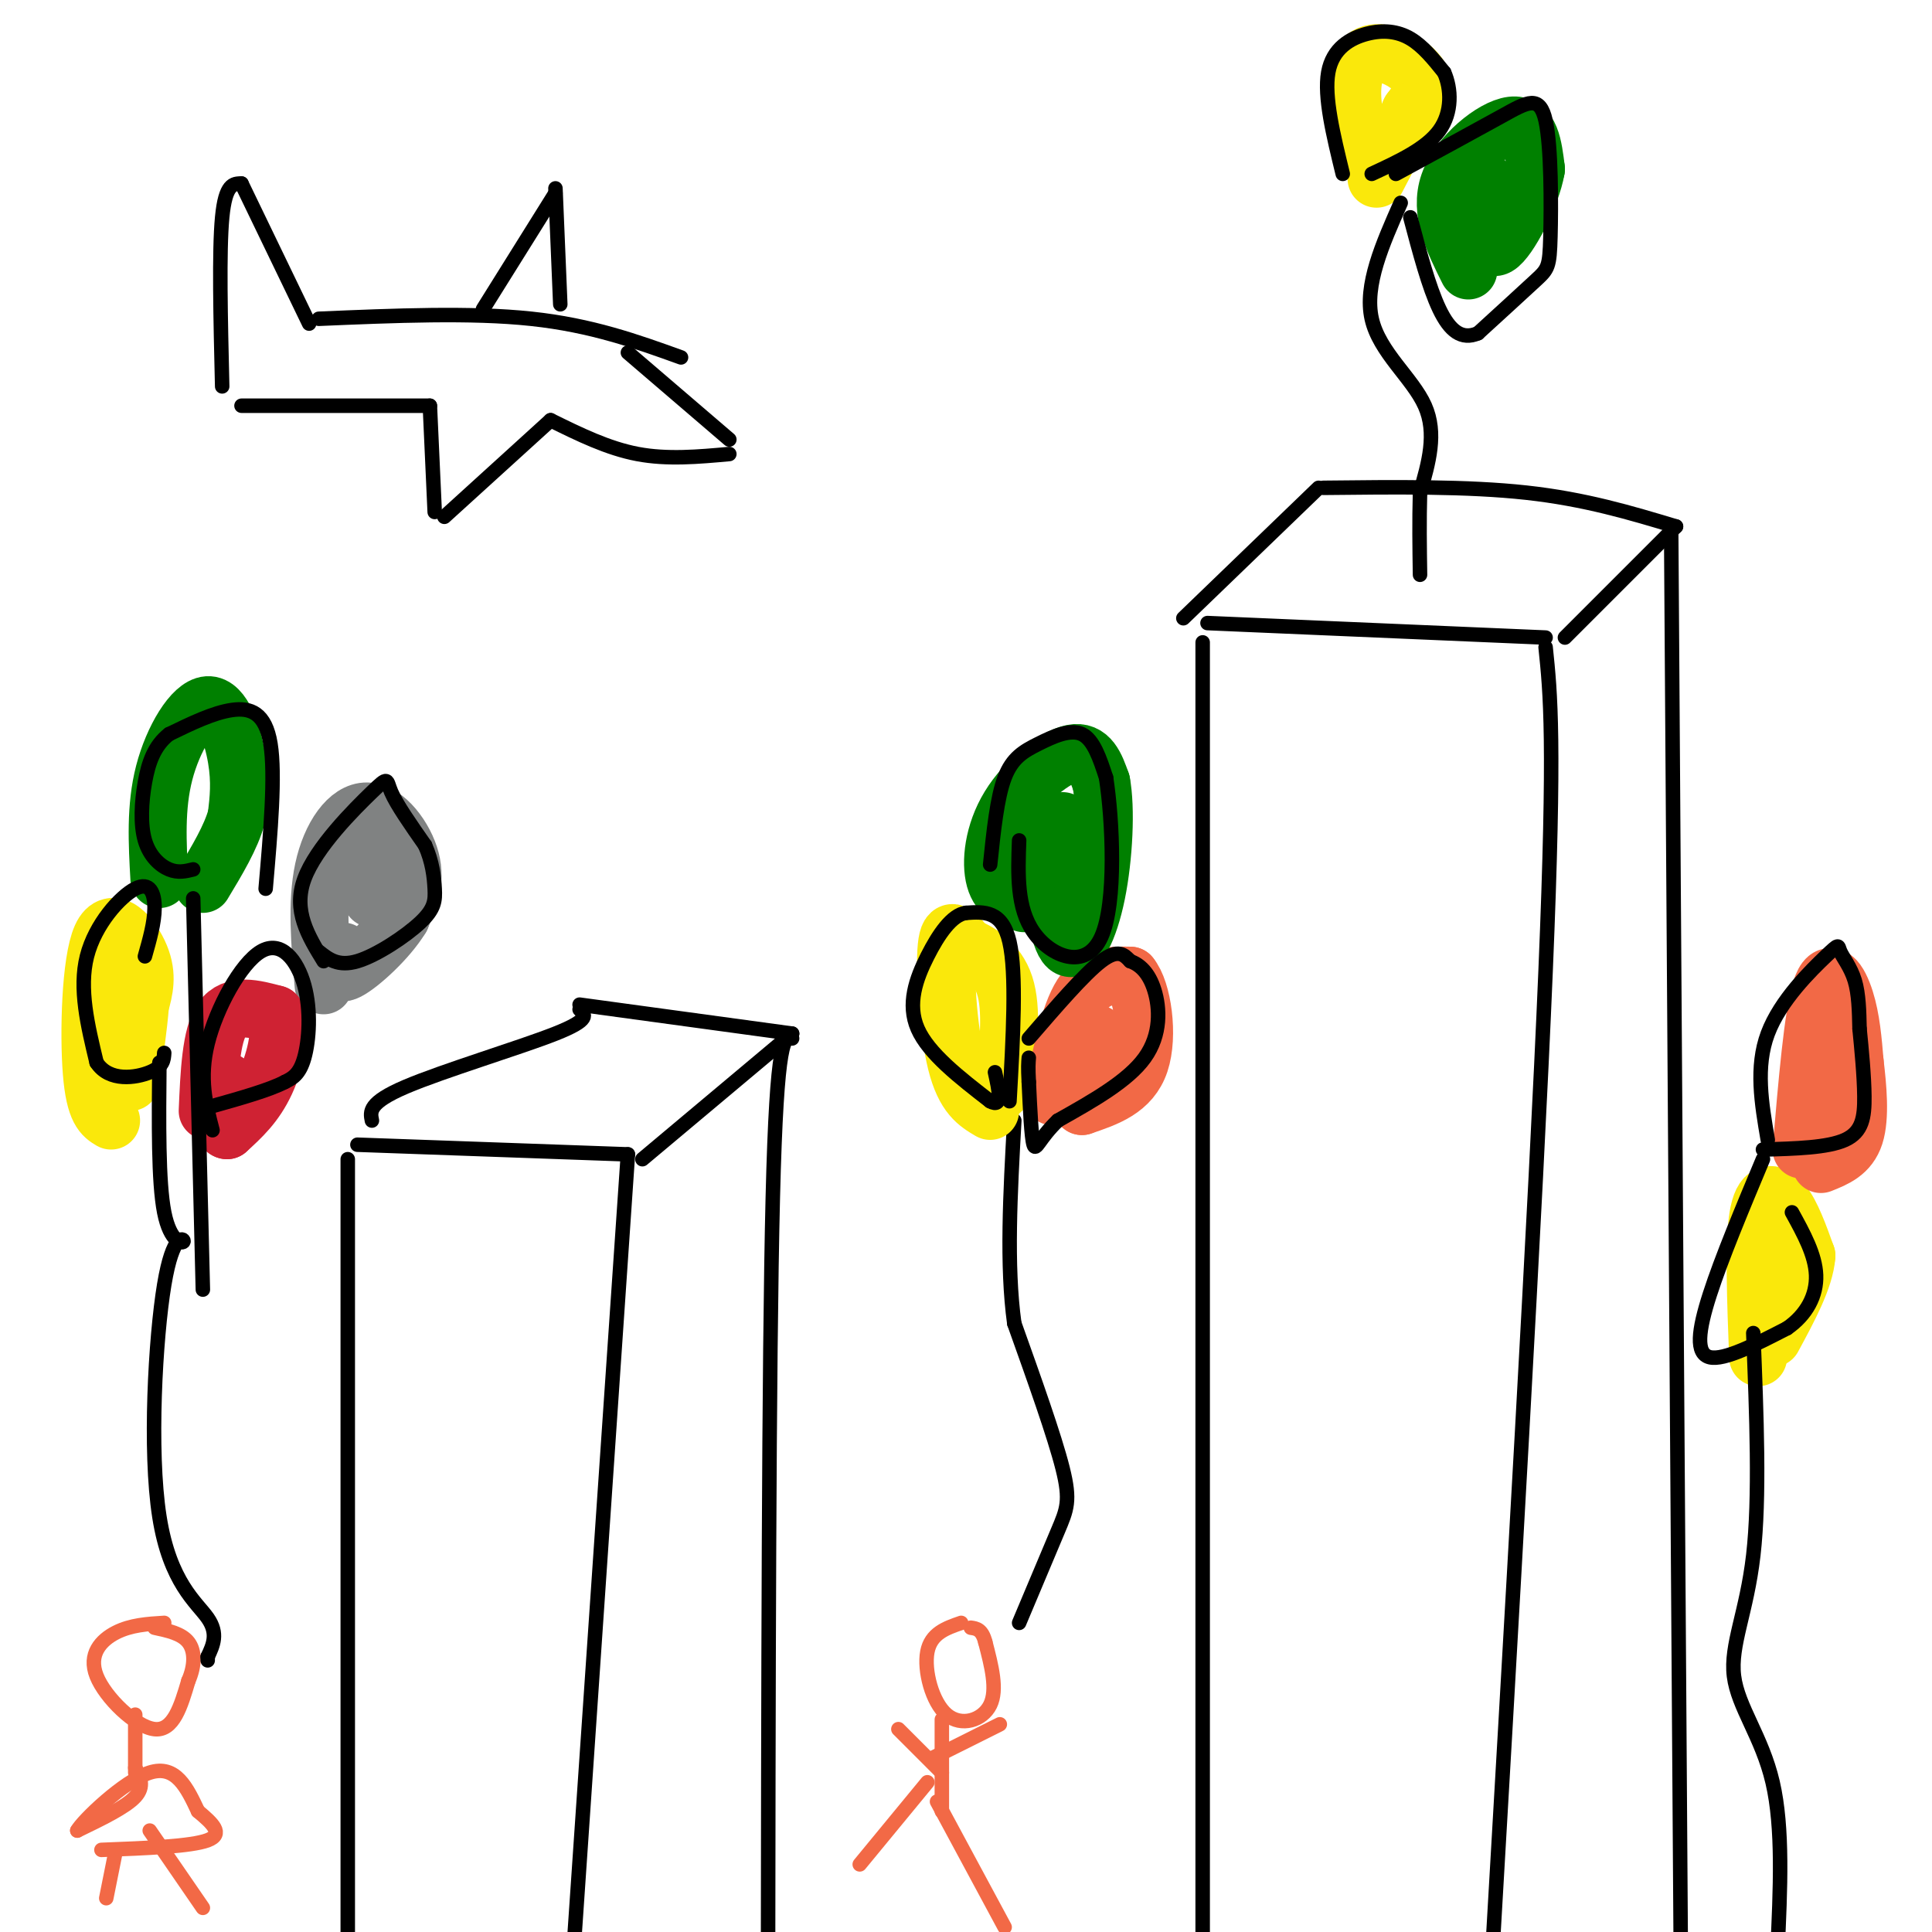 <svg viewBox='0 0 400 400' version='1.1' xmlns='http://www.w3.org/2000/svg' xmlns:xlink='http://www.w3.org/1999/xlink'><g fill='none' stroke='rgb(0,0,0)' stroke-width='3' stroke-linecap='round' stroke-linejoin='round'><path d='M72,240c0.000,0.000 0.000,166.000 0,166'/><path d='M74,237c0.000,0.000 56.000,2.000 56,2'/><path d='M130,239c0.000,0.000 -11.000,161.000 -11,161'/><path d='M77,232c-0.378,-1.844 -0.756,-3.689 7,-7c7.756,-3.311 23.644,-8.089 31,-11c7.356,-2.911 6.178,-3.956 5,-5'/><path d='M120,208c0.000,0.000 44.000,6.000 44,6'/><path d='M164,214c0.000,0.000 -31.000,26.000 -31,26'/><path d='M164,215c-1.583,-0.417 -3.167,-0.833 -4,33c-0.833,33.833 -0.917,101.917 -1,170'/><path d='M249,133c0.000,0.000 0.000,316.000 0,316'/><path d='M250,129c0.000,0.000 70.000,3.000 70,3'/><path d='M320,134c1.000,9.583 2.000,19.167 0,67c-2.000,47.833 -7.000,133.917 -12,220'/><path d='M245,128c0.000,0.000 28.000,-27.000 28,-27'/><path d='M274,101c14.917,-0.167 29.833,-0.333 42,1c12.167,1.333 21.583,4.167 31,7'/><path d='M347,109c0.000,0.000 -23.000,23.000 -23,23'/><path d='M346,110c0.000,0.000 2.000,296.000 2,296'/><path d='M46,80c-0.333,-14.000 -0.667,-28.000 0,-35c0.667,-7.000 2.333,-7.000 4,-7'/><path d='M50,38c0.000,0.000 14.000,29.000 14,29'/><path d='M66,66c15.750,-0.667 31.500,-1.333 44,0c12.500,1.333 21.750,4.667 31,8'/><path d='M100,64c0.000,0.000 15.000,-24.000 15,-24'/><path d='M115,39c0.000,0.000 1.000,24.000 1,24'/><path d='M130,73c0.000,0.000 21.000,18.000 21,18'/><path d='M151,94c-6.417,0.583 -12.833,1.167 -19,0c-6.167,-1.167 -12.083,-4.083 -18,-7'/><path d='M114,87c0.000,0.000 -22.000,20.000 -22,20'/><path d='M90,106c0.000,0.000 -1.000,-22.000 -1,-22'/><path d='M89,84c0.000,0.000 -39.000,0.000 -39,0'/></g>
<g fill='none' stroke='rgb(242,105,70)' stroke-width='3' stroke-linecap='round' stroke-linejoin='round'><path d='M34,336c-3.458,0.214 -6.917,0.429 -10,2c-3.083,1.571 -5.792,4.500 -4,9c1.792,4.500 8.083,10.571 12,11c3.917,0.429 5.458,-4.786 7,-10'/><path d='M39,348c1.400,-3.200 1.400,-6.200 0,-8c-1.400,-1.800 -4.200,-2.400 -7,-3'/><path d='M28,355c0.000,0.000 0.000,12.000 0,12'/><path d='M28,366c1.000,1.917 2.000,3.833 0,6c-2.000,2.167 -7.000,4.583 -12,7'/><path d='M16,379c1.022,-1.933 9.578,-10.267 15,-12c5.422,-1.733 7.711,3.133 10,8'/><path d='M41,375c2.978,2.489 5.422,4.711 2,6c-3.422,1.289 -12.711,1.644 -22,2'/><path d='M24,383c0.000,0.000 -2.000,10.000 -2,10'/><path d='M31,379c0.000,0.000 11.000,16.000 11,16'/><path d='M199,336c-3.137,1.083 -6.274,2.167 -7,6c-0.726,3.833 0.958,10.417 4,13c3.042,2.583 7.440,1.167 9,-2c1.560,-3.167 0.280,-8.083 -1,-13'/><path d='M204,340c-0.667,-2.667 -1.833,-2.833 -3,-3'/><path d='M195,356c0.000,0.000 0.000,19.000 0,19'/><path d='M195,367c0.000,0.000 -9.000,-9.000 -9,-9'/><path d='M193,364c0.000,0.000 14.000,-7.000 14,-7'/><path d='M192,369c0.000,0.000 -14.000,17.000 -14,17'/><path d='M194,373c0.000,0.000 14.000,26.000 14,26'/></g>
<g fill='none' stroke='rgb(0,0,0)' stroke-width='3' stroke-linecap='round' stroke-linejoin='round'><path d='M211,336c3.044,-7.244 6.089,-14.489 8,-19c1.911,-4.511 2.689,-6.289 1,-13c-1.689,-6.711 -5.844,-18.356 -10,-30'/><path d='M210,274c-1.667,-12.000 -0.833,-27.000 0,-42'/></g>
<g fill='none' stroke='rgb(250,232,11)' stroke-width='12' stroke-linecap='round' stroke-linejoin='round'><path d='M205,230c-2.644,-1.556 -5.289,-3.111 -7,-10c-1.711,-6.889 -2.489,-19.111 -2,-24c0.489,-4.889 2.244,-2.444 4,0'/><path d='M200,196c2.400,0.889 6.400,3.111 8,8c1.600,4.889 0.800,12.444 0,20'/><path d='M208,224c-0.500,3.333 -1.750,1.667 -3,0'/><path d='M23,232c-1.679,-1.000 -3.357,-2.000 -4,-10c-0.643,-8.000 -0.250,-23.000 2,-28c2.250,-5.000 6.357,0.000 8,4c1.643,4.000 0.821,7.000 0,10'/><path d='M29,208c-0.333,4.333 -1.167,10.167 -2,16'/><path d='M282,32c-1.131,-5.018 -2.262,-10.036 -2,-14c0.262,-3.964 1.917,-6.875 5,-7c3.083,-0.125 7.595,2.536 9,5c1.405,2.464 -0.298,4.732 -2,7'/><path d='M292,23c-1.500,3.500 -4.250,8.750 -7,14'/><path d='M364,281c-0.444,-11.667 -0.889,-23.333 0,-29c0.889,-5.667 3.111,-5.333 5,-3c1.889,2.333 3.444,6.667 5,11'/><path d='M374,260c-0.333,4.667 -3.667,10.833 -7,17'/></g>
<g fill='none' stroke='rgb(242,105,70)' stroke-width='12' stroke-linecap='round' stroke-linejoin='round'><path d='M218,227c1.667,-8.417 3.333,-16.833 6,-21c2.667,-4.167 6.333,-4.083 10,-4'/><path d='M234,202c2.533,2.978 3.867,12.422 2,18c-1.867,5.578 -6.933,7.289 -12,9'/><path d='M224,229c-1.500,-1.000 0.750,-8.000 3,-15'/><path d='M373,238c1.178,-13.867 2.356,-27.733 4,-33c1.644,-5.267 3.756,-1.933 5,2c1.244,3.933 1.622,8.467 2,13'/><path d='M384,220c0.622,5.089 1.178,11.311 0,15c-1.178,3.689 -4.089,4.844 -7,6'/></g>
<g fill='none' stroke='rgb(0,128,0)' stroke-width='12' stroke-linecap='round' stroke-linejoin='round'><path d='M33,182c-0.417,-7.458 -0.833,-14.917 1,-22c1.833,-7.083 5.917,-13.792 9,-14c3.083,-0.208 5.167,6.083 6,11c0.833,4.917 0.417,8.458 0,12'/><path d='M49,169c-1.167,4.333 -4.083,9.167 -7,14'/><path d='M212,187c-2.524,-0.780 -5.048,-1.560 -6,-5c-0.952,-3.440 -0.333,-9.542 3,-15c3.333,-5.458 9.381,-10.274 13,-11c3.619,-0.726 4.810,2.637 6,6'/><path d='M228,162c1.012,5.262 0.542,15.417 -1,23c-1.542,7.583 -4.155,12.595 -6,11c-1.845,-1.595 -2.923,-9.798 -4,-18'/><path d='M217,178c-0.167,-4.333 1.417,-6.167 3,-8'/><path d='M304,56c-3.022,-6.067 -6.044,-12.133 -4,-18c2.044,-5.867 9.156,-11.533 13,-12c3.844,-0.467 4.422,4.267 5,9'/><path d='M318,35c-0.911,5.489 -5.689,14.711 -8,16c-2.311,1.289 -2.156,-5.356 -2,-12'/><path d='M308,39c-0.333,-2.000 -0.167,-1.000 0,0'/></g>
<g fill='none' stroke='rgb(128,130,130)' stroke-width='12' stroke-linecap='round' stroke-linejoin='round'><path d='M67,204c-0.738,-8.560 -1.476,-17.119 0,-24c1.476,-6.881 5.167,-12.083 9,-12c3.833,0.083 7.810,5.452 9,10c1.190,4.548 -0.405,8.274 -2,12'/><path d='M83,190c-2.711,4.489 -8.489,9.711 -11,11c-2.511,1.289 -1.756,-1.356 -1,-4'/><path d='M77,174c0.000,0.000 0.000,12.000 0,12'/></g>
<g fill='none' stroke='rgb(207,34,51)' stroke-width='12' stroke-linecap='round' stroke-linejoin='round'><path d='M43,230c0.333,-7.833 0.667,-15.667 3,-19c2.333,-3.333 6.667,-2.167 11,-1'/><path d='M57,210c1.622,2.511 0.178,9.289 -2,14c-2.178,4.711 -5.089,7.356 -8,10'/><path d='M47,234c-1.333,0.000 -0.667,-5.000 0,-10'/></g>
<g fill='none' stroke='rgb(0,0,0)' stroke-width='3' stroke-linecap='round' stroke-linejoin='round'><path d='M213,215c5.750,-6.667 11.500,-13.333 15,-16c3.500,-2.667 4.750,-1.333 6,0'/><path d='M234,199c1.964,0.679 3.875,2.375 5,6c1.125,3.625 1.464,9.179 -2,14c-3.464,4.821 -10.732,8.911 -18,13'/><path d='M219,232c-3.867,3.711 -4.533,6.489 -5,5c-0.467,-1.489 -0.733,-7.244 -1,-13'/><path d='M213,224c-0.167,-3.000 -0.083,-4.000 0,-5'/><path d='M209,228c0.750,-13.250 1.500,-26.500 0,-33c-1.500,-6.500 -5.250,-6.250 -9,-6'/><path d='M200,189c-2.905,0.393 -5.667,4.375 -8,9c-2.333,4.625 -4.238,9.893 -2,15c2.238,5.107 8.619,10.054 15,15'/><path d='M205,228c2.667,1.500 1.833,-2.250 1,-6'/><path d='M205,179c0.714,-6.929 1.429,-13.857 3,-18c1.571,-4.143 4.000,-5.500 7,-7c3.000,-1.500 6.571,-3.143 9,-2c2.429,1.143 3.714,5.071 5,9'/><path d='M229,161c1.345,8.690 2.208,25.917 -1,33c-3.208,7.083 -10.488,4.024 -14,-1c-3.512,-5.024 -3.256,-12.012 -3,-19'/><path d='M278,36c-1.946,-7.982 -3.893,-15.964 -3,-21c0.893,-5.036 4.625,-7.125 8,-8c3.375,-0.875 6.393,-0.536 9,1c2.607,1.536 4.804,4.268 7,7'/><path d='M299,15c1.489,3.356 1.711,8.244 -1,12c-2.711,3.756 -8.356,6.378 -14,9'/><path d='M289,36c8.314,-4.512 16.628,-9.024 22,-12c5.372,-2.976 7.801,-4.416 9,1c1.199,5.416 1.169,17.689 1,24c-0.169,6.311 -0.477,6.660 -3,9c-2.523,2.340 -7.262,6.670 -12,11'/><path d='M306,69c-3.378,1.444 -5.822,-0.444 -8,-5c-2.178,-4.556 -4.089,-11.778 -6,-19'/><path d='M290,42c-3.778,8.533 -7.556,17.067 -6,24c1.556,6.933 8.444,12.267 11,18c2.556,5.733 0.778,11.867 -1,18'/><path d='M294,102c-0.167,5.833 -0.083,11.417 0,17'/><path d='M366,236c-1.290,-7.549 -2.581,-15.097 0,-22c2.581,-6.903 9.032,-13.159 12,-16c2.968,-2.841 2.453,-2.265 3,-1c0.547,1.265 2.156,3.219 3,6c0.844,2.781 0.922,6.391 1,10'/><path d='M385,213c0.417,4.202 0.958,9.708 1,14c0.042,4.292 -0.417,7.369 -4,9c-3.583,1.631 -10.292,1.815 -17,2'/><path d='M365,240c-4.289,10.244 -8.578,20.489 -11,28c-2.422,7.511 -2.978,12.289 0,13c2.978,0.711 9.489,-2.644 16,-6'/><path d='M370,275c4.044,-2.800 6.156,-6.800 6,-11c-0.156,-4.200 -2.578,-8.600 -5,-13'/><path d='M363,276c0.685,17.060 1.369,34.119 0,46c-1.369,11.881 -4.792,18.583 -4,25c0.792,6.417 5.798,12.548 8,22c2.202,9.452 1.601,22.226 1,35'/><path d='M44,234c-1.402,-5.356 -2.804,-10.711 -1,-18c1.804,-7.289 6.813,-16.510 11,-19c4.187,-2.490 7.550,1.753 9,7c1.450,5.247 0.986,11.499 0,15c-0.986,3.501 -2.493,4.250 -4,5'/><path d='M59,224c-3.167,1.667 -9.083,3.333 -15,5'/><path d='M67,199c-3.196,-5.214 -6.393,-10.429 -4,-17c2.393,-6.571 10.375,-14.500 14,-18c3.625,-3.500 2.893,-2.571 4,0c1.107,2.571 4.054,6.786 7,11'/><path d='M88,175c1.536,3.450 1.876,6.574 2,9c0.124,2.426 0.033,4.153 -3,7c-3.033,2.847 -9.010,6.813 -13,8c-3.990,1.187 -5.995,-0.407 -8,-2'/><path d='M55,184c1.022,-11.778 2.044,-23.556 1,-30c-1.044,-6.444 -4.156,-7.556 -8,-7c-3.844,0.556 -8.422,2.778 -13,5'/><path d='M35,152c-3.080,2.407 -4.279,5.923 -5,10c-0.721,4.077 -0.963,8.713 0,12c0.963,3.287 3.132,5.225 5,6c1.868,0.775 3.434,0.388 5,0'/><path d='M30,198c0.988,-3.488 1.976,-6.976 2,-10c0.024,-3.024 -0.917,-5.583 -4,-4c-3.083,1.583 -8.310,7.310 -10,14c-1.690,6.690 0.155,14.345 2,22'/><path d='M20,220c2.622,4.044 8.178,3.156 11,2c2.822,-1.156 2.911,-2.578 3,-4'/><path d='M33,220c-0.122,12.347 -0.244,24.695 1,31c1.244,6.305 3.856,6.568 4,6c0.144,-0.568 -2.178,-1.967 -4,9c-1.822,10.967 -3.144,34.299 -1,48c2.144,13.701 7.756,17.772 10,21c2.244,3.228 1.122,5.614 0,8'/><path d='M43,343c0.000,1.333 0.000,0.667 0,0'/><path d='M40,186c0.000,0.000 2.000,81.000 2,81'/></g>
</svg>